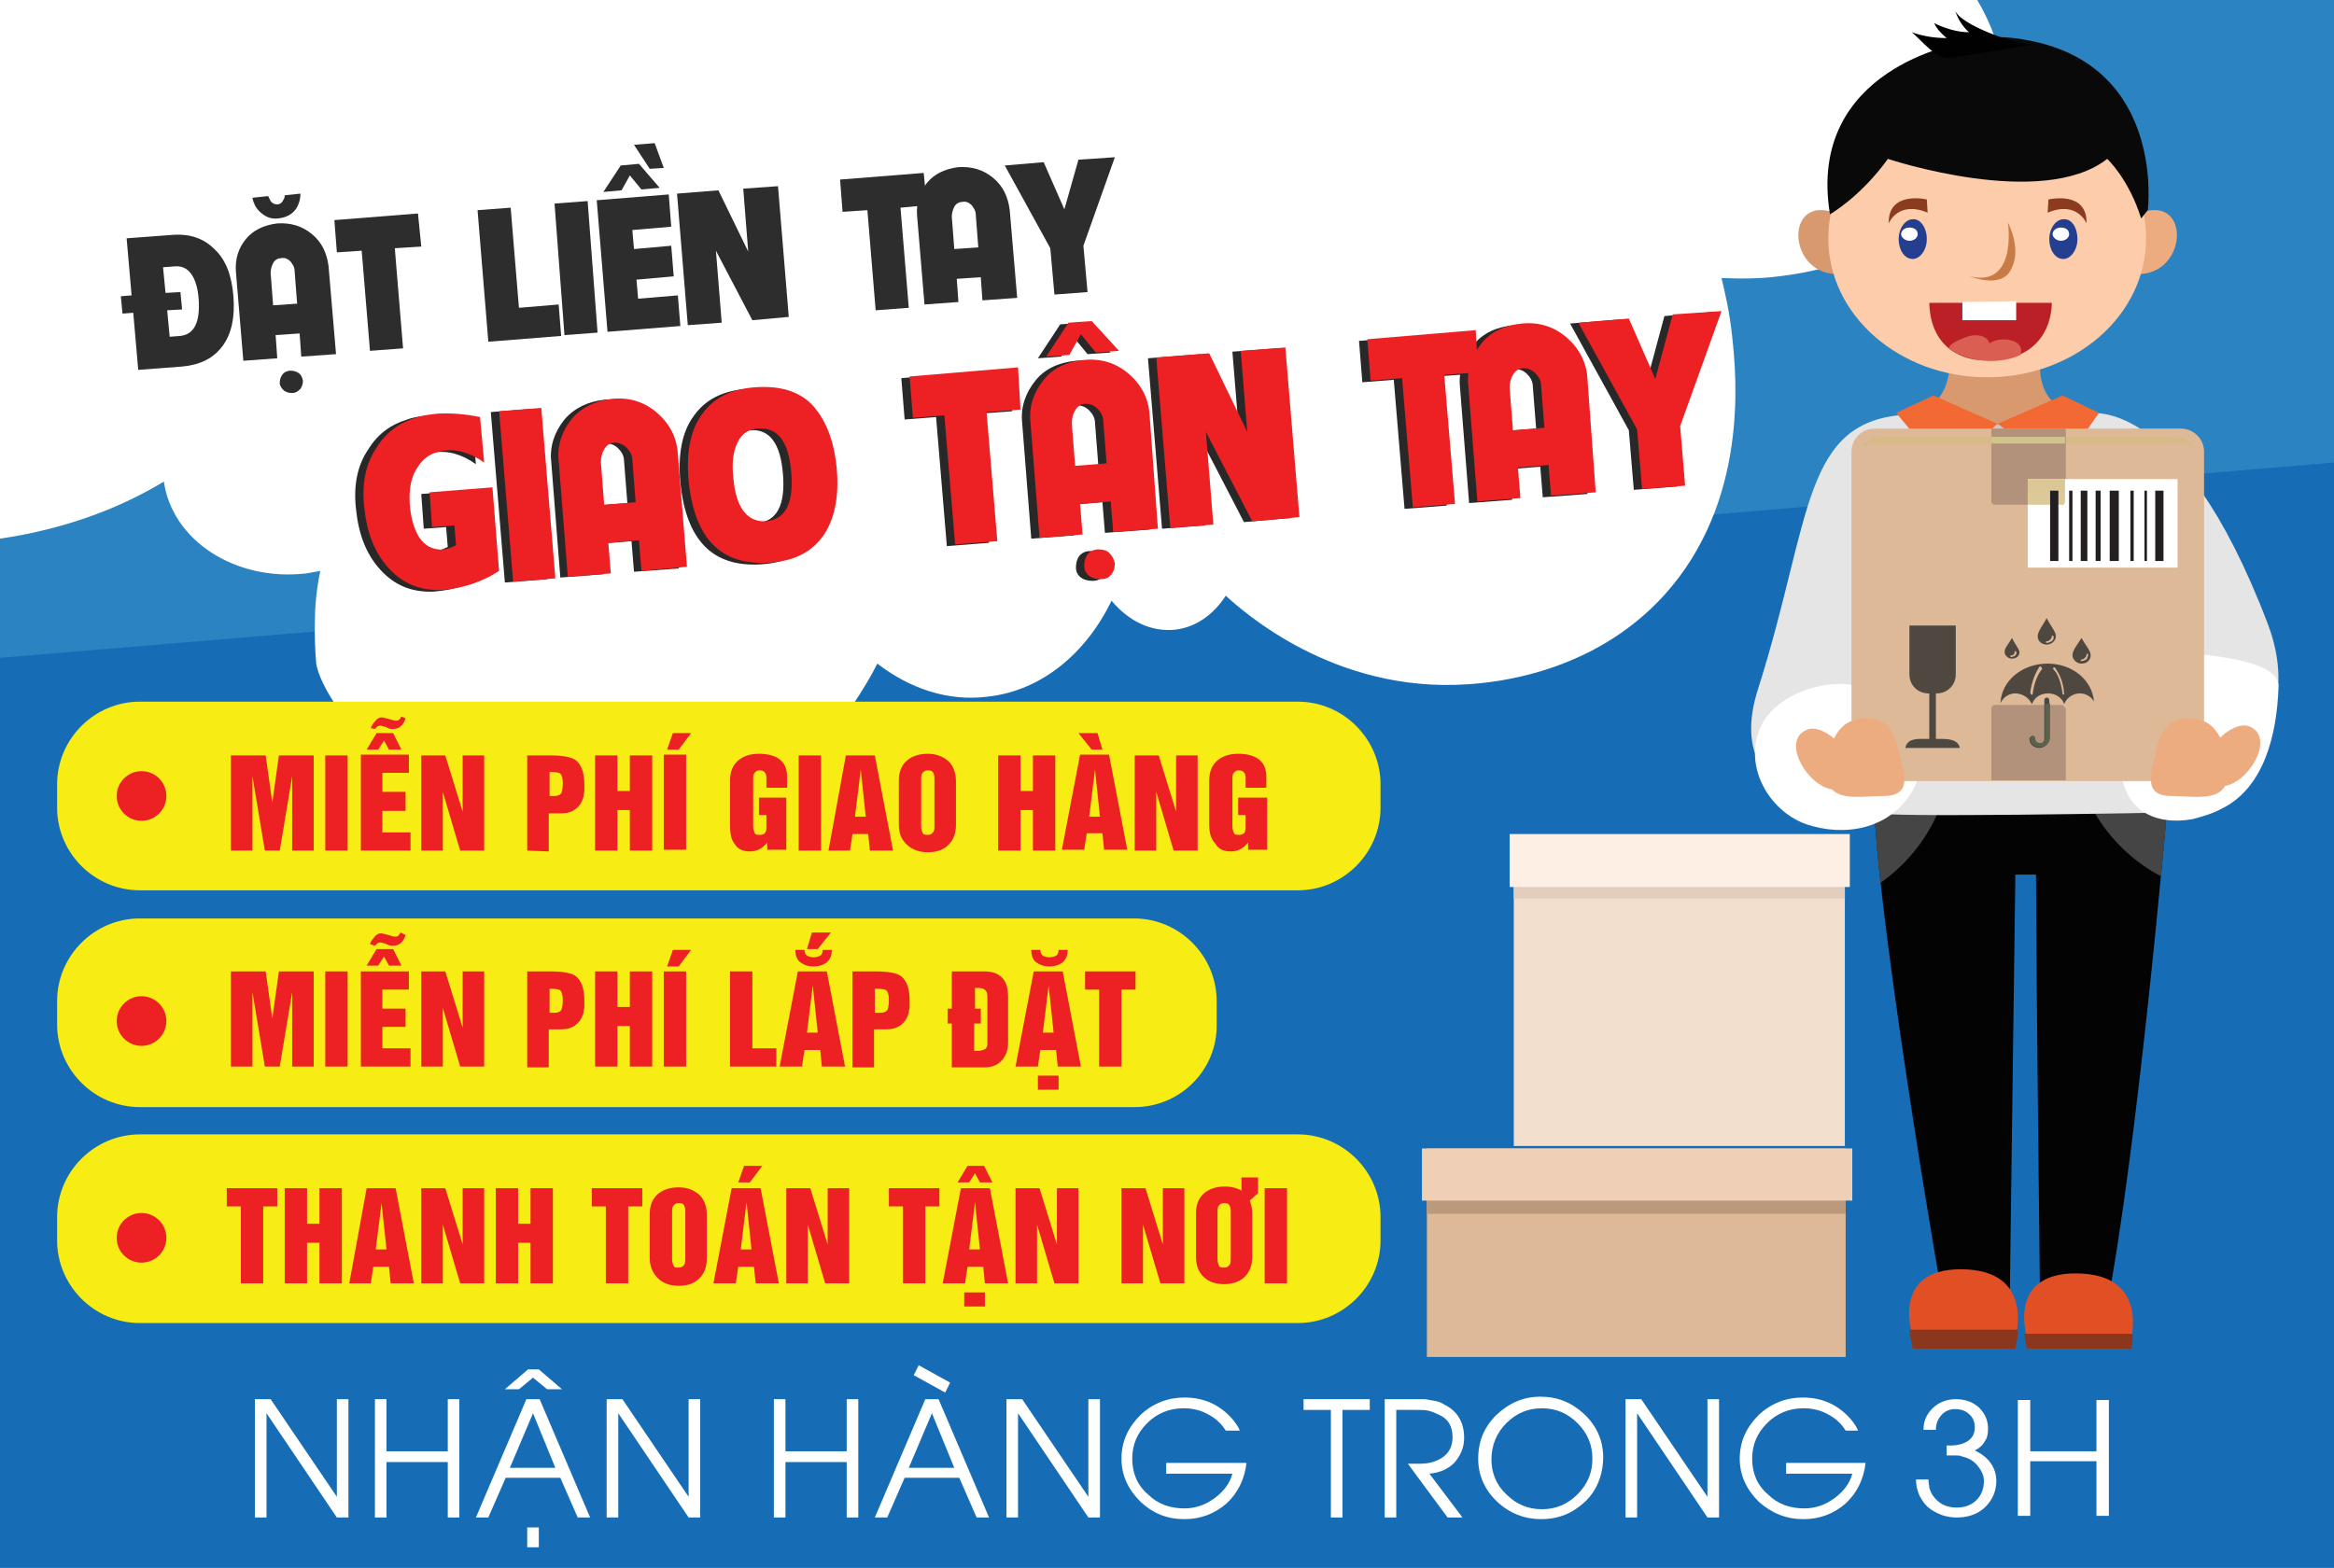 <?xml version="1.0" encoding="UTF-8" standalone="no"?>
<!-- Generator: Adobe Illustrator 23.0.0, SVG Export Plug-In . SVG Version: 6.00 Build 0)  -->
<svg id="Layer_1" style="enable-background:new 0 0 282 189.5" xmlns="http://www.w3.org/2000/svg" xml:space="preserve" viewBox="0 0 282 189.5" version="1.1" y="0px" x="0px" xmlns:xlink="http://www.w3.org/1999/xlink">
<style type="text/css">
	.st0{fill:#166DB6;}
	.st1{fill:#2B84C1;}
	.st2{fill:#FFFFFF;}
	.st3{fill:#F7EC13;}
	.st4{fill:#DDB997;}
	.st5{fill:#BB997D;}
	.st6{fill:#EFCFB5;}
	.st7{fill:#F3DFCE;}
	.st8{fill:#E3CDBC;}
	.st9{fill:#FDEFE4;}
	.st10{fill:#030303;}
	.st11{fill:#454545;}
	.st12{fill:#D8996F;}
	.st13{fill:#EDAC80;}
	.st14{fill:#FDCCAA;}
	.st15{fill:#090909;}
	.st16{fill:#243E90;}
	.st17{fill:#8C3C1E;}
	.st18{fill:#C97B45;}
	.st19{fill:#010101;}
	.st20{fill:#BA2025;}
	.st21{fill:#DB5E52;}
	.st22{fill:#CCC6C0;}
	.st23{fill:#E5E5E5;}
	.st24{fill:#E14F25;}
	.st25{fill:#8A371D;}
	.st26{fill:#F26933;}
	.st27{fill:url(#SVGID_1_);}
	.st28{fill:#B3927C;}
	.st29{fill:url(#SVGID_2_);}
	.st30{fill:url(#SVGID_3_);}
	.st31{fill:#231F20;}
	.st32{fill:#4E4841;}
	.st33{fill:#5A624D;}
	.st34{fill:#2D2D2D;}
	.st35{fill:#282828;}
	.st36{fill:#ED2024;}
	.st37{fill:#FFFDFD;}
</style>
<rect width="282" class="st0" height="189.5"/>
<polygon points="0 79.5 282 55.9 282 0 0 0" class="st1"/>
	<path class="st2" d="m238.9 0h-238.9v65.1c7.5-1.1 14.2-3.5 19.8-6.9 1 7.1 8.6 12.1 17.2 11.1 0.6-0.1 1.1-0.2 1.7-0.3-0.3 1.4-0.5 2.9-0.6 4.4 0 0-0.2 3.4 0.1 6.7 0.6 5.3 15.6 24.8 36.8 23 20.6-1.7 30.5-21.9 31-22.9 3.9 3 8.5 4.6 13.3 4 6.5-0.7 11.9-5.2 15-11.6 2.1 2.5 4.8 3.8 7.7 3.5 2.5-0.3 4.6-1.8 6.1-4.1 2 1.8 13 11.8 29.2 10.7 3.1-0.2 15.1-1.2 23.8-10.8 10.2-11.3 8.7-26.4 8.2-31.1-0.3-3-0.9-5.5-1.3-7.2 2.2 0.1 4.6 0.1 6.9-0.2 16.3-1.9 28.4-12.9 27-24.7-0.2-2.8-1.3-5.8-3-8.7z"/>
	<path class="st2" d="m-31.9 59.7c1.4 0.8 3 1.6 4.6 2.3l-4.6-2.3z"/>
<path class="st3" d="m156.8 107.6h-139.9c-5.5 0-10-4.5-10-10v-2.8c0-5.5 4.5-10 10-10h139.9c5.5 0 10 4.5 10 10v2.8c0 5.5-4.5 10-10 10z"/>
		<rect y="138.8" x="172.4" height="25.2" class="st4" width="50.6"/>
		<rect y="142.5" x="172.4" height="4.2" class="st5" width="50.6"/>
		<rect y="138.8" x="171.8" height="6.3" class="st6" width="52"/>
		<rect y="101.1" x="182.9" height="37.4" class="st7" width="40"/>
		<rect y="102.8" x="182.9" height="5.8" class="st8" width="40"/>
		<rect y="100.8" x="182.4" height="6.4" class="st9" width="41.1"/>
			<path class="st10" d="m226.5 98.3l35.3-0.2s-3.5 40.8-7.4 60.7h-7.9s-0.5-41.9-0.5-53.1h-2.5l-0.7 53.1h-7.7c-0.2 0.1-7.9-45.4-8.6-60.5z"/>
			<path class="st11" d="m234.1 98.3h-7.6c0.1 2.2 0.3 5.1 0.7 8.4 3-2.1 5.4-5 6.9-8.4z"/>
			<path class="st11" d="m261.1 105.9c0.5-4.8 0.7-7.8 0.7-7.8h-8.8c1.9 3.3 4.8 6.1 8.1 7.8z"/>
			<path class="st12" d="m246.5 43h-10.8c-0.2 5.5-2.5 6.8-6.6 7.4 0.9 4.9 7 5.3 11.7 5.1h0.3s0.2 0 0.3 0c4.7 0.2 10.8-0.2 11.7-5.1-4.1-0.6-7-1.7-6.6-7.4z"/>
					<path class="st12" d="m221.9 26.3v-0.5c-6.5-2.6-6 7.9 0.6 7.3l-0.6-6.8z"/>
					<path class="st13" d="m258.4 26.3v-0.5c6.5-2.6 6 7.9-0.6 7.3l0.6-6.8z"/>
				<path class="st14" d="m259.3 28.8c0 9.3-8.6 16.8-19.2 16.8s-19.2-7.5-19.2-16.8 8.6-16.8 19.2-16.8c10.7 0 19.2 7.5 19.2 16.8z"/>
				<path class="st15" d="m245.2 4.9c16.5 3.2 14.3 20.5 14.3 20.5l-0.8 1c-1.5-4.8-4.1-7.2-4.1-7.2-7.9 6.2-26.5 0-26.5 0-3.3 4.6-7 6.7-7 6.7-2.9-17.7 15.9-20.7 15.9-20.7s2.7-1.4 8.2-0.3z"/>
					<path class="st16" d="m232.8 28.9c0 1.3-0.8 2.4-1.7 2.4-1 0-1.7-1.1-1.7-2.4s0.8-2.4 1.7-2.4c0.9-0.1 1.7 1 1.7 2.4z"/>
					<path class="st2" d="m231.7 28.3c0 0.4-0.4 0.8-1 0.8-0.5 0-1-0.4-1-0.8s0.4-0.8 1-0.8 1 0.3 1 0.8z"/>
					<path class="st16" d="m251 28.9c0 1.3-0.8 2.4-1.7 2.4-1 0-1.7-1.1-1.7-2.4s0.8-2.4 1.7-2.4c1-0.1 1.7 1 1.7 2.4z"/>
					<path class="st2" d="m250 28.3c0 0.4-0.4 0.8-1 0.8-0.5 0-1-0.4-1-0.8s0.4-0.8 1-0.8 1 0.3 1 0.8z"/>
						<path class="st17" d="m228.2 27s1.1-2.8 4.7-1.3l-0.1-1.6s-4.7-1.1-4.6 2.9z"/>
						<path class="st17" d="m252.1 27s-1.1-2.8-4.7-1.3l0.1-1.6c0.1 0 4.7-1.1 4.6 2.9z"/>
				<path class="st18" d="m242.6 26.9s1.2 7.9-4.6 6.5c0 0 3.7 1.5 4.9-0.7 1.5-2.5-0.3-5.8-0.3-5.8z"/>
				<path class="st19" d="m245.6 5.4c-1.7 0.1-8.9-2.4-9.4-4.2 0.3 1 0.9 2 1.7 2.7-1.4 0-3-0.5-4.2-1.1 0.3 0.7 0.9 1.3 1.5 1.8-1.4 0-2.8-0.2-4.2-0.7 1.2 1 3 3.4 4.7 3.1"/>
				<path class="st20" d="m233.1 36.6h14.8s0.3 7.6-8.8 6.9c0 0-5.8-0.1-6-6.9z"/>
				<path class="st21" d="m235.7 42.3c-0.8-0.5 1.2-1.4 2.3-1.7 0.9-0.2 2-0.1 2.4 0.9 1.1-0.9 4.4-0.6 3.7 1.4 0.1 0-4 2-8.4-0.6z"/>
				<polygon points="237.1 36.5 237.1 38.7 243.6 38.7 243.6 36.4" class="st2"/>
		<path class="st22" d="m229.5 50.2s-4.6 10.7 12.1 10.7c16.6 0 11.7-10.6 11.7-10.6l-10.6 1.4-1.3-0.4-1.4 0.3-10.5-1.4z"/>
		<path class="st23" d="m274 75.4c-10.8-28.4-22-25.4-22-25.4s-3.5 8.1-10.3 8.2c-6.8 0.2-11-8.1-11-8.1-13.1 0.5-11.7 12.5-18.3 33.2-5 15.7 14.5 14.8 14.3 14.9-0.7 0.7 35.3 0 35.3 0s18.2-6.4 12-22.8z"/>
			<path class="st24" d="m245 162s-2.8-8.1 5.8-8.1c9.1 0 6.6 8.3 6.6 8.3l-12.4-0.2z"/>
			<path class="st25" d="m257.5 163c0.1-0.4 0.2-1 0.2-1.8h-13.1c0 0.7 0.2 1.4 0.3 1.8h12.6z"/>
			<path class="st24" d="m231.1 161.5s-2.8-8.1 5.8-8.1c9.1 0 6.6 8.3 6.6 8.3l-12.4-0.2z"/>
			<path class="st25" d="m243.5 163c0-0.1 0.3-1 0.3-2.3h-13.1c0.1 1.2 0.4 2.1 0.4 2.3h12.4z"/>
			<polygon points="233.6 47.8 229.1 49.9 235.3 57.4 241.3 51.2" class="st26"/>
			<polygon points="249.2 47.8 253.6 49.9 248.6 57.1 241.4 51.2" class="st26"/>
		<path class="st2" d="m225.3 83.2c-4-1.6-10.4 0.5-12.4 4.3-2.5 4.9 0.8 10.5 5.3 12.1 4.7 1.6 10.1 0.6 12.8-3.9 2.9-4.7-1.2-10.7-5.7-12.5z"/>
		<path class="st2" d="m264.9 99c-4.4 0.8-8.7-1-8.6-6.8 0.1-7.6-0.7-14.3 7.2-13.4 4 0.5 11.9 1 11.8 4.2-0.2 5.9-1.8 12.2-6.8 14.7-1.1 0.6-2.4 1-3.6 1.3z"/>
				<path class="st4" d="m266.3 91.6c0 1.5-1.2 2.8-2.8 2.8h-37c-1.5 0-2.8-1.2-2.8-2.8v-37c0-1.5 1.2-2.8 2.8-2.8h37c1.5 0 2.8 1.2 2.8 2.8v37z"/>
					<linearGradient id="SVGID_1_" y2="122.29" gradientUnits="userSpaceOnUse" x2="245" gradientTransform="matrix(1 0 0 -1 0 192)" y1="131.34" x1="245">
					<stop stop-color="#D7BA87" offset=".005"/>
					<stop stop-color="#DBB58A" offset="1"/>
				</linearGradient>
				<path class="st27" d="m226.6 53.6h36.9c0.6 0 1.2 0.2 1.7 0.6-0.5-0.8-1.3-1.4-2.4-1.4h-35.6c-1 0-1.9 0.6-2.4 1.4 0.5-0.4 1.1-0.6 1.8-0.6z"/>
				<path class="st28" d="m249.5 60.6c0 0.2-0.2 0.4-0.4 0.4h-8.1c-0.2 0-0.4-0.2-0.4-0.4v-8.8h9v8.8h-0.1z"/>
				<path class="st28" d="m249.5 85.6c0-0.2-0.2-0.4-0.4-0.4h-8.1c-0.2 0-0.4 0.2-0.4 0.4v8.7h9v-8.7h-0.1z"/>
						<linearGradient id="SVGID_2_" y2="128.98" gradientUnits="userSpaceOnUse" x2="245.05" gradientTransform="matrix(1 0 0 -1 0 192)" y1="126.82" x1="245.05">
						<stop stop-color="#CCBB76" offset=".005"/>
						<stop stop-color="#D1C38E" offset="1"/>
					</linearGradient>
					<rect y="52.8" x="240.6" height=".8" class="st29" width="8.9"/>
				<rect y="57.9" x="245" height="10.7" class="st2" width="18.1"/>
						<linearGradient id="SVGID_3_" y2="95.902" gradientUnits="userSpaceOnUse" x2="247.25" gradientTransform="matrix(1 0 0 -1 0 192)" y1="151.14" x1="247.25">
						<stop stop-color="#CAAD62" offset=".005"/>
						<stop stop-color="#fff" offset="1"/>
					</linearGradient>
					<path class="st30" d="m249.5 60.6v-2.7h-4.5v3.1h4.1c0.2 0.1 0.4-0.1 0.4-0.4z"/>
				<rect y="59.3" x="259.1" height="8.5" class="st31" width=".3"/>
				<rect y="59.3" x="257.4" height="8.5" class="st31" width=".4"/>
				<rect y="59.3" x="254.9" height="8.5" class="st31" width="1.1"/>
				<rect y="59.3" x="253.2" height="8.5" class="st31" width=".6"/>
				<rect y="59.3" x="251.4" height="8.5" class="st31" width=".8"/>
				<rect y="59.3" x="250" height="8.5" class="st31" width=".4"/>
				<rect y="59.3" x="247.7" height="8.5" class="st31" width="1"/>
				<rect y="59.3" x="260.4" height="8.5" class="st31" width="1"/>
				<path class="st32" d="m234.6 89.3h-0.7v-5.5h0.1c1.3 0 2.3-1 2.3-2.3v-5.9h-5.6v5.9c0 1.3 1 2.3 2.3 2.3h0.1v5.5h-1c-1 0-1.7 0.2-1.9 1.1h6.6c-0.2-0.9-1.1-1.1-2.2-1.1z"/>
						<path class="st32" d="m247.4 80.2c-3.1 0-5.6 2.1-5.7 4.8 0.3-0.7 1-1.2 1.8-1.2 0.9 0 1.7 0.6 2 1.3 0.3-0.8 1-1.3 2-1.3 0.9 0 1.7 0.6 1.9 1.3 0.3-0.8 1.1-1.3 1.9-1.3 0.7 0 1.4 0.4 1.7 1-0.2-2.6-2.6-4.6-5.6-4.6zm-0.7 0.7c-0.4 0.5-0.9 1.4-1.1 2.9v0.1c-0.1 0.1-0.1 0.1-0.2 0 0 0-0.1-0.1-0.1-0.2 0.2-1.5 0.7-2.5 1.1-3.1 0.1-0.1 0.2-0.1 0.2 0 0.1 0.1 0.2 0.2 0.1 0.3zm2.7 3c-0.1 0.1-0.2 0-0.2 0v-0.1c-0.2-1.5-0.6-2.4-1.1-2.9-0.1-0.1 0-0.2 0-0.2 0.1-0.1 0.2 0 0.2 0 0.4 0.6 1 1.5 1.1 3.2 0.1-0.1 0.1 0 0 0z"/>
						<path class="st32" d="m247.6 84.6c0-0.1-0.1-0.3-0.3-0.3-0.1 0-0.3 0.1-0.3 0.3v4.7c0 0.4-0.3 0.6-0.6 0.6-0.4 0-0.6-0.3-0.6-0.6 0-0.1-0.1-0.3-0.3-0.3-0.1 0-0.3 0.1-0.3 0.3 0 0.6 0.5 1.1 1.2 1.1 0.6 0 1.2-0.5 1.2-1.2v-4.6z"/>
						<path class="st33" d="m247.1 85.1v4.1c0 0.4-0.3 0.6-0.6 0.6-0.4 0-0.6-0.3-0.6-0.6 0-0.1-0.1-0.3-0.3-0.3-0.1 0-0.3 0.1-0.3 0.3 0 0.6 0.5 1.1 1.2 1.1 0.6 0 1.2-0.5 1.2-1.2v-4.1l-0.6 0.1z"/>
						<path class="st32" d="m247.3 74.7c-0.5 0.9-1.1 1.6-1.1 2.2s0.5 1 1.1 1 1.1-0.5 1.1-1c0-0.6-0.7-1.3-1.1-2.2zm0.6 2.8c-0.2 0.1-0.4 0.2-0.6 0.2-0.1 0-0.1-0.1-0.1-0.1 0-0.1 0.1-0.1 0.1-0.1 0.2 0 0.3-0.1 0.4-0.2s0.2-0.2 0.2-0.4c0-0.1 0.1-0.1 0.1-0.1l0.1 0.1c0.1 0.2 0 0.4-0.2 0.6z"/>
						<path class="st32" d="m251.5 77.1c-0.5 0.8-1.1 1.5-1.1 2.1 0 0.5 0.5 1 1.1 1s1.1-0.4 1.1-1-0.7-1.3-1.1-2.1zm0.6 2.6c-0.2 0.1-0.4 0.2-0.6 0.2-0.1 0-0.1-0.1-0.1-0.1 0-0.1 0.1-0.1 0.1-0.1 0.2 0 0.3-0.1 0.4-0.2s0.2-0.2 0.2-0.4c0-0.1 0.1-0.1 0.1-0.1 0.1 0 0.1 0.1 0.1 0.1 0 0.2-0.1 0.4-0.2 0.6z"/>
						<path class="st32" d="m243.1 77.1c-0.4 0.7-0.9 1.2-0.9 1.7 0 0.4 0.4 0.8 0.9 0.8s0.9-0.3 0.9-0.8c-0.1-0.5-0.6-1-0.9-1.7zm0.4 2.1c-0.1 0.1-0.3 0.2-0.5 0.2-0.1 0-0.1 0-0.1-0.1s0-0.1 0.1-0.1c0.1 0 0.2 0 0.3-0.1s0.1-0.2 0.1-0.3c0-0.1 0-0.1 0.1-0.1s0.1 0 0.1 0.1c0.1 0.1 0 0.3-0.1 0.4z"/>
		<path class="st13" d="m218.3 88.2c-3.4 1.4 0.6 7.7 3.8 7.2l1.1-0.8c2.4-1.7-2.3-7.5-4.9-6.4z"/>
		<path class="st13" d="m271.8 87.8c3.4 1.4-0.6 7.7-3.8 7.2l-1.1-0.8c-2.4-1.7 2.3-7.4 4.9-6.4z"/>
		<path class="st13" d="m229.3 90.4c-0.6-2.9-2.4-4.2-5.5-3.3-2.2 0.7-3.1 4-3.1 6-0.1 4.1 3.7 3.1 6.9 3.1 3.9 0 2.2-3.5 1.7-5.8z"/>
		<path class="st13" d="m260.6 90.4c0.6-2.9 2.4-4.2 5.5-3.3 2.2 0.7 3.1 4 3.1 6 0.1 4.1-3.7 3.1-6.9 3.1-3.8 0-2.1-3.5-1.7-5.8z"/>
	<path class="st34" d="m28.2 35.8c0.2 2.5-0.2 4.5-1.3 6s-2.7 2.3-4.9 2.5l-5.3 0.4-0.6-6.9-1.3 0.1-0.2-2.1 1.3-0.1-0.6-6.9 5.4-0.4c2.2-0.2 3.9 0.4 5.2 1.7 1.4 1.3 2.1 3.2 2.3 5.7zm-4.2 0.3c-0.1-1.3-0.4-2.3-0.9-3s-1.2-1-2.1-0.9l-1.3 0.1 0.3 3.1 1.8-0.1 0.2 2.1-1.8 0.1 0.3 3.2 1.3-0.1c1.7-0.2 2.4-1.7 2.2-4.5z"/>
	<path class="st34" d="m40.6 42.8l-4.2 0.3-0.2-2.8-2.9 0.2 0.2 2.8-4.1 0.3-0.9-10.8c-0.1-1.5 0.3-2.8 1.2-3.9s2.2-1.7 3.8-1.9c1.6-0.1 3 0.3 4.2 1.3s1.8 2.3 2 3.9l0.9 10.6zm-6.2-19.2l1.9-0.2c0 0.7-0.2 1.3-0.5 1.8-0.5 0.7-1.2 1.1-2.2 1.2-0.9 0.1-1.6-0.2-2.3-0.9-0.4-0.4-0.7-1-0.8-1.6l1.9-0.2 0.3 0.6c0.2 0.3 0.5 0.4 0.8 0.4s0.6-0.2 0.7-0.5c0.1-0.1 0.2-0.3 0.2-0.6zm1.5 13.1l-0.3-3.9c0-0.5-0.2-0.8-0.5-1.2-0.3-0.3-0.7-0.5-1.1-0.4-0.4 0-0.8 0.2-1 0.6s-0.3 0.8-0.3 1.2l0.3 3.9 2.9-0.2zm0.7 9.3c0 0.4-0.1 0.7-0.3 1-0.3 0.3-0.6 0.5-1 0.5s-0.7-0.1-1-0.3c-0.3-0.3-0.5-0.6-0.5-0.9 0-0.4 0.1-0.7 0.3-1s0.6-0.5 1-0.5 0.7 0.1 1 0.3c0.3 0.2 0.4 0.5 0.5 0.9z"/>
	<path class="st34" d="m50.9 29.8l-3.2 0.2 1 12.1-4 0.3-1-12.1-3 0.2-0.3-3.9 10.1-0.8 0.4 4z"/>
	<path class="st34" d="m67.8 40.6l-8.8 0.7-1.3-15.9 4-0.3 1 12.1 4.8-0.4 0.3 3.8z"/>
	<path class="st34" d="m72.2 40.2l-4 0.3-1.2-15.9 4-0.3 1.2 15.9z"/>
	<path class="st34" d="m82.2 39.4l-8.8 0.7-1.3-15.9 8.7-0.7 0.3 3.9-4.7 0.4 0.2 2.3 4.5-0.4 0.3 3.7-4.5 0.4 0.2 2.3 4.8-0.4 0.3 3.7zm-2.5-16.7l-2.2 0.2-1.4-1.7-1 1.8-2.2 0.2 2.1-3.2 2.2-0.2 2.5 2.9zm0.5-2.4l-1.7 0.1-1.9-2.9 2.5-0.2 1.1 3z"/>
	<path class="st34" d="m95.3 38.3l-4.4 0.4-4.4-8.4 0.7 8.7-4.1 0.3-1.3-15.9 5-0.4 3.6 7.4-0.6-7.6 4.2-0.3 1.3 15.8z"/>
	<path class="st34" d="m112 24.8l-3.2 0.3 1 12.1-4 0.3-1-12.1-3 0.2-0.3-3.9 10.1-0.8 0.4 3.9z"/>
	<path class="st34" d="m122.9 36l-4.2 0.3-0.2-2.8-2.9 0.2 0.2 2.8-4.1 0.3-0.9-10.8c-0.1-1.5 0.3-2.8 1.2-3.9s2.2-1.7 3.8-1.9c1.6-0.1 3 0.3 4.2 1.3s1.8 2.3 2 3.9l0.9 10.6zm-4.7-6.1l-0.3-3.9c0-0.5-0.2-0.8-0.5-1.2-0.3-0.3-0.7-0.5-1.1-0.4-0.4 0-0.8 0.2-1 0.6s-0.3 0.8-0.3 1.2l0.3 3.9 2.9-0.2z"/>
	<path class="st34" d="m134.7 19l-3.8 10.7 0.5 5.6-4 0.3-0.5-5.6-5.5-10 4.7-0.4 2.5 5.7 1.7-6 4.4-0.3z"/>
	<path class="st35" d="m59.3 69.2c-2 1.3-4.3 2.1-6.9 2.3-2.6 0.1-4.7-0.7-6.5-2.7-1.7-1.9-2.6-4.3-2.9-7.4-0.3-2.8 0.2-5.2 1.5-7.1 1.1-1.8 2.7-3 4.7-3.6 0.8-0.3 1.7-0.4 2.6-0.5 1.5-0.1 3.2 0 5.2 0.4l0.5 5.5c-1.7-1.2-3.4-1.7-5.1-1.4-1.2 0.2-2.2 0.8-2.9 1.9-0.8 1.1-1.1 2.6-1 4.4 0.1 1.5 0.4 2.7 0.9 3.7 0.6 1.2 1.5 1.8 2.6 1.9 0.6 0.1 1.3-0.1 2.1-0.5l-0.2-2.4-2.7 0.2-0.3-4.2 7.6-0.6 0.8 10.1z"/>
	<path class="st35" d="m66.1 70l-5.1 0.4-1.7-20.6 5.1-0.4 1.7 20.6z"/>
	<path class="st35" d="m82 68.7l-5.4 0.4-0.3-3.7-3.7 0.3 0.3 3.7-5.2 0.4-1.1-14c-0.2-1.9 0.4-3.6 1.6-5.1 1.2-1.4 2.9-2.2 4.9-2.4 2.1-0.2 3.9 0.4 5.4 1.7s2.4 3 2.5 5l1 13.7zm-6.2-7.9l-0.4-5.1c0-0.6-0.3-1.1-0.7-1.5s-0.9-0.6-1.4-0.6c-0.6 0-1 0.3-1.3 0.8s-0.4 1-0.4 1.6l0.4 5.1 3.8-0.3z"/>
	<path class="st35" d="m100.1 56.9c0.3 3.4-0.3 6.1-1.6 8-1.4 2-3.5 3.1-6.5 3.3-5.9 0.4-9.1-2.9-9.8-9.9-0.3-3.4 0.2-6.1 1.6-8 1.4-2 3.5-3.1 6.5-3.3s5.3 0.5 6.9 2.2c1.6 1.7 2.6 4.3 2.9 7.7zm-5.5 0.4c-0.3-3.7-1.6-5.5-4-5.3-1.2 0.1-2 0.6-2.5 1.7-0.5 1-0.7 2.4-0.5 4.2 0.3 3.7 1.7 5.4 3.9 5.3 2.4-0.2 3.4-2.2 3.1-5.9z"/>
	<path class="st35" d="m122.3 49.7l-4.1 0.3 1.3 15.6-5.1 0.4-1.3-15.6-3.8 0.3-0.4-5 13.1-1.1 0.3 5.1z"/>
	<path class="st35" d="m138.9 64l-5.4 0.4-0.3-3.7-3.7 0.3 0.3 3.7-5.2 0.4-1.1-14c-0.2-1.9 0.4-3.6 1.6-5.1s2.9-2.2 4.9-2.4c2.1-0.2 3.9 0.4 5.4 1.7s2.4 3 2.5 5l1 13.7zm-4.7-21.4l-2.8 0.2-1.8-2.2-1.4 2.5-2.8 0.2 2.7-4.1 2.8-0.2 3.3 3.6zm-1.5 13.6l-0.4-5.1c0-0.6-0.3-1.1-0.7-1.5s-0.9-0.6-1.4-0.6c-0.6 0-1 0.3-1.3 0.8s-0.4 1-0.4 1.6l0.4 5.1 3.8-0.3zm1 12.1c0 0.5-0.1 0.9-0.4 1.3s-0.7 0.6-1.3 0.6c-0.5 0-1-0.1-1.4-0.4s-0.6-0.7-0.6-1.2 0.1-1 0.4-1.4c0.3-0.4 0.8-0.6 1.3-0.6s1 0.1 1.3 0.4c0.4 0.3 0.6 0.7 0.7 1.3z"/>
	<path class="st35" d="m156 62.6l-5.7 0.5-5.6-10.8 0.9 11.2-5.2 0.4-1.7-20.6 6.4-0.5 4.6 9.5-0.8-9.8 5.4-0.4 1.7 20.5z"/>
	<path class="st35" d="m177.6 45.2l-4.1 0.3 1.3 15.6-5.1 0.4-1.3-15.6-3.8 0.3-0.4-5 13.1-1.1 0.3 5.1z"/>
	<path class="st35" d="m191.8 59.7l-5.4 0.4-0.3-3.7-3.7 0.3 0.3 3.7-5.2 0.4-1.1-14c-0.2-1.9 0.4-3.6 1.6-5.1s2.9-2.2 4.9-2.4c2.1-0.2 3.9 0.4 5.4 1.7s2.4 3 2.5 5l1 13.7zm-6.2-7.9l-0.4-5.1c0-0.6-0.3-1.1-0.7-1.5s-0.9-0.6-1.4-0.6c-0.6 0-1 0.3-1.3 0.8s-0.4 1-0.4 1.6l0.4 5.1 3.8-0.3z"/>
	<path class="st35" d="m207 37.7l-5 13.9 0.6 7.2-5.2 0.4-0.6-7.2-7.1-12.9 6.1-0.5 3.2 7.4 2.1-7.8 5.9-0.5z"/>
<circle cy="96.2" cx="17.1" r="3" class="st36"/>
	<path class="st36" d="m27.9 102.8v-11.5h4.2l0.8 5.7 0.8-5.7h4.2v11.5h-2.6v-9l-1.5 9h-1.8l-1.5-9v9h-2.6z"/>
	<path class="st36" d="m39.3 102.8v-11.5h2.7v11.5h-2.7z"/>
	<path class="st36" d="m43.5 91.2h5.9v2.2h-3.2v2.3h2.8v2.3h-2.8v2.6h3.4v2.2h-6v-11.6h-0.1zm0.8-0.6l1.2-2h2l1 2h-1.5l-0.6-1.1-0.7 1.1h-1.4zm4.7-3.8c-0.1 0.4-0.3 0.7-0.5 0.9-0.3 0.3-0.6 0.4-1 0.4-0.2 0-0.4 0-0.6-0.1s-0.4-0.2-0.5-0.2-0.3-0.1-0.4-0.1c-0.1 0-0.2 0-0.4 0.1l-0.3 0.3-0.5-0.1c0.1-0.3 0.3-0.6 0.5-0.8 0.2-0.3 0.5-0.5 0.8-0.5 0.2 0 0.5 0.1 0.9 0.2s0.6 0.2 0.8 0.2 0.3 0 0.4-0.1c0.1-0.1 0.2-0.2 0.3-0.4l0.5 0.2z"/>
	<path class="st36" d="m50.9 102.8v-11.5h2.9l2.1 6.8v-6.8h2.6v11.5h-2.9l-2.1-7.1v7.1h-2.6z"/>
	<path class="st36" d="m63.7 102.8v-11.5h2.8c1.5 0 2.6 0.2 3.1 0.6 0.6 0.5 1 1.4 1 2.9v0.8c0 0.2-0.1 0.4-0.1 0.7-0.1 0.3-0.2 0.6-0.4 0.9-0.5 0.7-1.2 1.1-2.3 1.1h-1.5v4.6l-2.6-0.1zm2.7-9.5v2.9h0.6c0.4 0 0.6-0.1 0.8-0.3 0.1-0.2 0.2-0.6 0.2-1.2s-0.1-1-0.3-1.2c-0.1-0.1-0.5-0.2-1-0.2h-0.3z"/>
	<path class="st36" d="m71.9 102.8v-11.5h2.7v4.3h1.5v-4.3h2.7v11.5h-2.7v-4.9h-1.5v4.9h-2.7z"/>
	<path class="st36" d="m80.2 91.2h2.7v11.5h-2.7v-11.5zm1.1-2.6h2.2l-1.5 2h-1.4l0.7-2z"/>
	<path class="st36" d="m88.2 99.6v-5.2c0-1.1 0.3-1.9 1-2.5 0.6-0.5 1.4-0.8 2.5-0.8 1 0 1.8 0.2 2.4 0.6 0.7 0.5 1 1.2 1 2.2v1.3h-2.5v-1.2c0-0.6-0.3-0.9-0.8-0.9-0.3 0-0.5 0.1-0.7 0.4-0.1 0.2-0.1 0.4-0.1 0.7v5.7c0 0.3 0.1 0.6 0.2 0.8s0.3 0.2 0.6 0.2c0.6 0 0.8-0.3 0.8-0.9v-1.5h-0.9v-2.1h3.3v6.3h-2.3v-0.9c-0.5 0.7-1.2 1.1-2.1 1.1s-1.5-0.3-1.9-1c-0.4-0.5-0.5-1.3-0.5-2.3z"/>
	<path class="st36" d="m96.5 102.8v-11.5h2.7v11.5h-2.7z"/>
	<path class="st36" d="m100.1 102.8l2.1-11.5h3.5l2.2 11.5h-2.8l-0.2-2h-1.9l-0.3 2h-2.6zm3.2-4.1h1.3l-0.6-5.7-0.7 5.7z"/>
	<path class="st36" d="m108.6 99.6v-5.2c0-1.1 0.3-1.9 1-2.5 0.6-0.5 1.4-0.8 2.5-0.8 1 0 1.8 0.3 2.5 0.9 0.6 0.6 0.9 1.4 0.9 2.5v5.2c0 1-0.3 1.8-0.9 2.4s-1.4 0.9-2.5 0.9c-1 0-1.9-0.3-2.5-0.9-0.7-0.6-1-1.4-1-2.5zm2.7-5.4v5.7c0 0.3 0.1 0.6 0.2 0.8s0.3 0.2 0.6 0.2 0.5-0.1 0.7-0.4c0.1-0.2 0.1-0.4 0.1-0.6v-5.7c0-0.3 0-0.5-0.1-0.7-0.1-0.3-0.3-0.4-0.7-0.4-0.3 0-0.5 0.1-0.7 0.4-0.1 0.2-0.1 0.4-0.1 0.7z"/>
	<path class="st36" d="m120.6 102.8v-11.5h2.7v4.3h1.5v-4.3h2.7v11.5h-2.7v-4.9h-1.5v4.9h-2.7z"/>
	<path class="st36" d="m130.5 91.2h3.5l2.2 11.5h-2.8l-0.2-2h-1.9l-0.3 2h-2.7l2.2-11.5zm2.1-2.6l0.6 2h-1.3l-1.6-2h2.3zm-1 10.1h1.3l-0.6-5.7-0.7 5.7z"/>
	<path class="st36" d="m137.1 102.8v-11.5h2.9l2.1 6.8v-6.8h2.6v11.5h-2.9l-2.1-7.1v7.1h-2.6z"/>
	<path class="st36" d="m146.1 99.6v-5.2c0-1.1 0.3-1.9 1-2.5 0.6-0.5 1.4-0.8 2.5-0.8 1 0 1.8 0.2 2.4 0.6 0.7 0.5 1 1.2 1 2.2v1.3h-2.5v-1.2c0-0.6-0.3-0.9-0.8-0.9-0.3 0-0.5 0.1-0.7 0.4-0.1 0.2-0.1 0.4-0.1 0.7v5.7c0 0.3 0.1 0.6 0.2 0.8s0.3 0.2 0.6 0.2c0.6 0 0.8-0.3 0.8-0.9v-1.5h-0.9v-2.1h3.5v6.3h-2.3v-0.9c-0.5 0.7-1.2 1.1-2.1 1.1s-1.5-0.3-1.9-1c-0.5-0.5-0.7-1.3-0.7-2.3z"/>
<path class="st3" d="m0 92.8"/>
<path class="st3" d="m137.1 133.8h-120.2c-5.5 0-10-4.5-10-10v-2.8c0-5.5 4.5-10 10-10h120.1c5.5 0 10 4.5 10 10v2.8c0.1 5.5-4.4 10-9.9 10z"/>
<circle cy="123.4" cx="17.1" r="3" class="st36"/>
	<path class="st36" d="m27.9 128.9v-11.5h4.2l0.8 5.7 0.8-5.7h4.2v11.5h-2.6v-9l-1.5 9h-1.8l-1.5-9v9h-2.6z"/>
	<path class="st36" d="m39.3 128.9v-11.5h2.7v11.5h-2.7z"/>
	<path class="st36" d="m43.5 117.4h5.9v2.2h-3.2v2.3h2.8v2.2h-2.8v2.6h3.4v2.2h-6v-11.5h-0.1zm0.8-0.7l1.2-2h2l1 2h-1.5l-0.6-1.1-0.7 1.1h-1.4zm4.7-3.7c-0.1 0.4-0.3 0.7-0.5 0.9-0.3 0.3-0.6 0.4-1 0.4-0.2 0-0.4 0-0.6-0.1s-0.4-0.2-0.5-0.2-0.3-0.1-0.4-0.1c-0.1 0-0.2 0-0.4 0.1l-0.3 0.3-0.6-0.2c0.1-0.3 0.3-0.6 0.5-0.8 0.2-0.3 0.5-0.5 0.8-0.5 0.2 0 0.5 0.1 0.9 0.2s0.6 0.2 0.8 0.2 0.3 0 0.4-0.1c0.1-0.1 0.2-0.2 0.3-0.4l0.6 0.3z"/>
	<path class="st36" d="m50.9 128.9v-11.5h2.9l2.1 6.8v-6.8h2.6v11.5h-2.9l-2.1-7.1v7.1h-2.6z"/>
	<path class="st36" d="m63.7 128.9v-11.5h2.8c1.5 0 2.6 0.2 3.1 0.6 0.6 0.5 1 1.4 1 2.9v0.8c0 0.2-0.1 0.4-0.1 0.7-0.1 0.3-0.2 0.6-0.4 0.9-0.5 0.7-1.2 1.1-2.3 1.1h-1.5v4.6h-2.6v-0.1zm2.7-9.4v2.9h0.6c0.4 0 0.6-0.1 0.8-0.3 0.1-0.2 0.2-0.6 0.2-1.2s-0.1-1-0.3-1.2c-0.1-0.1-0.5-0.2-1-0.2h-0.3z"/>
	<path class="st36" d="m71.9 128.9v-11.5h2.7v4.3h1.5v-4.3h2.7v11.5h-2.7v-4.9h-1.5v4.9h-2.7z"/>
	<path class="st36" d="m80.2 117.4h2.7v11.5h-2.7v-11.5zm1.1-2.6h2.2l-1.5 2h-1.4l0.7-2z"/>
	<path class="st36" d="m88.2 128.9v-11.5h2.7v9.3h2.9v2.2h-5.6z"/>
	<path class="st36" d="m96.4 117.4h3.5l2.2 11.5h-2.8l-0.2-2h-1.9l-0.3 2h-2.7l2.2-11.5zm0.8-2.6c0 0.3 0.1 0.5 0.3 0.7 0.2 0.1 0.5 0.2 0.8 0.2s0.6-0.1 0.8-0.2c0.2-0.1 0.3-0.4 0.3-0.7h1.1c0 0.7-0.2 1.1-0.6 1.5-0.4 0.3-0.9 0.5-1.6 0.5s-1.2-0.2-1.6-0.5-0.6-0.8-0.6-1.5h1.1zm0.3 10h1.3l-0.6-5.7-0.7 5.7zm2.9-12.1l-1.6 2h-1.3l0.6-2h2.3z"/>
	<path class="st36" d="m103 128.9v-11.5h2.8c1.5 0 2.6 0.2 3.1 0.6 0.6 0.5 1 1.4 1 2.9v0.8c0 0.2-0.1 0.4-0.1 0.7-0.1 0.3-0.2 0.6-0.4 0.9-0.5 0.7-1.2 1.1-2.3 1.1h-1.5v4.6h-2.6v-0.1zm2.7-9.4v2.9h0.7c0.4 0 0.6-0.1 0.8-0.3 0.1-0.2 0.2-0.6 0.2-1.2s-0.1-1-0.3-1.2c-0.1-0.1-0.5-0.2-1-0.2h-0.4z"/>
	<path class="st36" d="m115 123.7h-0.5v-1.8h0.5v-4.5h3.9c1.1 0 1.8 0.3 2.3 0.9 0.4 0.5 0.6 1.2 0.6 2.2v5.5c0 1-0.3 1.7-0.9 2.3-0.5 0.5-1.2 0.7-2 0.7h-3.9v-5.3zm2.7-1.8h0.8v1.8h-0.8v3.3h0.5c0.3 0 0.6-0.1 0.8-0.2s0.3-0.4 0.3-0.6v-5.8c0-0.7-0.4-1-1.1-1h-0.4v2.5h-0.1z"/>
	<path class="st36" d="m124.9 117.4h3.5l2.2 11.5h-2.8l-0.2-2h-1.9l-0.3 2h-2.7l2.2-11.5zm0.8-2.6c0 0.3 0.1 0.5 0.3 0.7 0.2 0.1 0.5 0.2 0.8 0.2s0.6-0.1 0.8-0.2c0.2-0.1 0.3-0.4 0.3-0.7h1.1c0 0.7-0.2 1.1-0.6 1.5-0.4 0.3-0.9 0.5-1.6 0.5s-1.2-0.2-1.6-0.5-0.6-0.8-0.6-1.5h1.1zm-0.3 15.2h2.5v1.7h-2.5v-1.7zm0.6-5.2h1.3l-0.6-5.7-0.7 5.7z"/>
	<path class="st36" d="m131.1 119.6v-2.2h6.1v2.2h-1.7v9.3h-2.7v-9.3h-1.7z"/>
<path class="st3" d="m156.8 159.9h-139.9c-5.5 0-10-4.5-10-10v-2.8c0-5.5 4.5-10 10-10h139.9c5.5 0 10 4.5 10 10v2.8c0 5.5-4.5 10-10 10z"/>
<circle cy="149.6" cx="17.1" r="3" class="st36"/>
	<path class="st36" d="m27.4 145.8v-2.2h6.1v2.2h-1.7v9.3h-2.7v-9.3h-1.7z"/>
	<path class="st36" d="m34.4 155.1v-11.5h2.7v4.3h1.5v-4.3h2.7v11.5h-2.7v-4.9h-1.5v4.9h-2.7z"/>
	<path class="st36" d="m42.2 155.1l2.1-11.5h3.5l2.2 11.5h-2.8l-0.2-2h-1.9l-0.3 2h-2.6zm3.2-4.1h1.3l-0.6-5.6-0.7 5.6z"/>
	<path class="st36" d="m50.9 155.1v-11.5h2.9l2.1 6.8v-6.8h2.6v11.5h-2.9l-2.1-7.1v7.1h-2.6z"/>
	<path class="st36" d="m59.9 155.1v-11.5h2.7v4.3h1.5v-4.3h2.7v11.5h-2.7v-4.9h-1.5v4.9h-2.7z"/>
	<path class="st36" d="m71.5 145.8v-2.2h6.1v2.2h-1.7v9.3h-2.7v-9.3h-1.7z"/>
	<path class="st36" d="m78.5 152v-5.2c0-1.1 0.3-1.9 1-2.5 0.6-0.5 1.4-0.8 2.5-0.8 1 0 1.8 0.3 2.5 0.9 0.6 0.6 0.9 1.4 0.9 2.5v5.2c0 1-0.3 1.8-0.9 2.4s-1.4 0.9-2.5 0.9c-1 0-1.9-0.3-2.5-0.9-0.7-0.7-1-1.5-1-2.5zm2.7-5.5v5.7c0 0.3 0.1 0.6 0.2 0.8s0.3 0.2 0.6 0.2c0.3 0 0.5-0.1 0.7-0.4 0.1-0.2 0.1-0.4 0.1-0.6v-5.7c0-0.3 0-0.5-0.1-0.7-0.1-0.3-0.3-0.4-0.7-0.4-0.3 0-0.5 0.1-0.7 0.4-0.1 0.2-0.1 0.4-0.1 0.7z"/>
	<path class="st36" d="m88.4 143.6h3.5l2.2 11.5h-2.8l-0.2-2h-1.9l-0.3 2h-2.7l2.2-11.5zm1.5-2.7h2.2l-1.5 2h-1.4l0.7-2zm-0.4 10.1h1.3l-0.6-5.7-0.7 5.7z"/>
	<path class="st36" d="m95 155.1v-11.5h2.9l2.1 6.8v-6.8h2.6v11.5h-2.9l-2.1-7.1v7.1h-2.6z"/>
	<path class="st36" d="m107.4 145.8v-2.2h6.1v2.2h-1.7v9.3h-2.7v-9.3h-1.7z"/>
	<path class="st36" d="m116.1 143.6h3.5l2.2 11.5h-2.8l-0.2-2h-1.9l-0.3 2h-2.7l2.2-11.5zm-0.4-0.7l1.2-2h2l1 2h-1.5l-0.6-1.1-0.7 1.1h-1.4zm0.8 13.3h2.5v1.7h-2.5v-1.7zm0.6-5.2h1.3l-0.6-5.7-0.7 5.7z"/>
	<path class="st36" d="m122.7 155.1v-11.5h2.9l2.1 6.8v-6.8h2.6v11.5h-2.9l-2.1-7.1v7.1h-2.6z"/>
	<path class="st36" d="m135.5 155.1v-11.5h2.9l2.1 6.8v-6.8h2.6v11.5h-2.9l-2.1-7.1v7.1h-2.6z"/>
	<path class="st36" d="m151 145.1c0.2 0.5 0.3 1 0.3 1.6v5.2c0 1-0.3 1.8-0.9 2.4s-1.5 0.9-2.5 0.9-1.9-0.3-2.5-0.9c-0.6-0.6-0.9-1.4-0.9-2.4v-5.2c0-1.1 0.3-1.9 1-2.5 0.6-0.5 1.4-0.8 2.5-0.8 0.8 0 1.5 0.2 2 0.5v-1.6h2v1.9l-1 0.9zm-3.9 7.1c0 0.3 0.1 0.6 0.2 0.8s0.3 0.2 0.6 0.2 0.5-0.1 0.7-0.4c0.1-0.2 0.1-0.4 0.1-0.6v-5.7c0-0.3 0-0.5-0.1-0.7-0.1-0.3-0.3-0.4-0.7-0.4-0.3 0-0.5 0.1-0.7 0.4-0.1 0.2-0.1 0.4-0.1 0.7v5.7z"/>
	<path class="st36" d="m152.8 155.1v-11.5h2.7v11.5h-2.7z"/>
	<path class="st36" d="m60.3 69c-2 1.3-4.3 2.1-6.9 2.3-2.6 0.1-4.7-0.7-6.5-2.7-1.7-1.9-2.6-4.3-2.9-7.4-0.3-2.8 0.2-5.2 1.5-7.1 1.1-1.8 2.7-3 4.7-3.6 0.8-0.3 1.7-0.4 2.6-0.5 1.5-0.1 3.2 0 5.2 0.4l0.5 5.5c-1.7-1.2-3.4-1.7-5.1-1.4-1.2 0.2-2.2 0.8-2.9 1.9-0.8 1.1-1.1 2.6-1 4.4 0.1 1.5 0.4 2.7 0.9 3.7 0.6 1.2 1.5 1.8 2.6 1.9 0.6 0.1 1.3-0.1 2.1-0.5l-0.2-2.4-2.7 0.2-0.3-4.2 7.6-0.6 0.8 10.1z"/>
	<path class="st36" d="m67.1 69.9l-5.1 0.4-1.7-20.6 5.1-0.4 1.7 20.6z"/>
	<path class="st36" d="m83 68.5l-5.5 0.5-0.3-3.7-3.7 0.3 0.3 3.7-5.2 0.4-1.1-14c-0.2-1.9 0.4-3.6 1.6-5.1 1.2-1.4 2.9-2.2 4.9-2.4 2.1-0.2 3.9 0.4 5.4 1.7s2.4 3 2.5 5l1.1 13.6zm-6.2-7.8l-0.4-5.1c0-0.6-0.3-1.1-0.7-1.5s-0.9-0.6-1.4-0.6c-0.6 0-1 0.3-1.3 0.8s-0.4 1-0.4 1.6l0.4 5.1 3.8-0.3z"/>
	<path class="st36" d="m101.1 56.7c0.3 3.4-0.3 6.1-1.6 8-1.4 2-3.5 3.1-6.5 3.3-5.9 0.4-9.1-2.9-9.8-9.9-0.3-3.4 0.2-6.1 1.6-8 1.4-2 3.5-3.1 6.5-3.3s5.3 0.5 6.9 2.2c1.6 1.8 2.6 4.3 2.9 7.7zm-5.5 0.4c-0.3-3.7-1.6-5.5-4-5.3-1.2 0.1-2 0.6-2.5 1.7-0.5 1-0.7 2.4-0.5 4.2 0.3 3.7 1.7 5.4 3.9 5.3 2.4-0.2 3.4-2.1 3.1-5.9z"/>
	<path class="st36" d="m123.3 49.5l-4.1 0.3 1.3 15.6-5.1 0.4-1.3-15.6-3.8 0.3-0.4-5 13.1-1.1 0.3 5.1z"/>
	<path class="st36" d="m139.9 63.9l-5.4 0.4-0.3-3.7-3.7 0.3 0.3 3.7-5.2 0.4-1.1-14c-0.2-1.9 0.4-3.6 1.6-5.1s2.9-2.2 4.9-2.4c2.1-0.2 3.9 0.4 5.4 1.7s2.4 3 2.5 5l1 13.7zm-4.7-21.5l-2.8 0.2-1.8-2.2-1.4 2.5-2.8 0.2 2.7-4.1 2.8-0.2 3.3 3.6zm-1.5 13.6l-0.4-5.1c0-0.6-0.3-1.1-0.7-1.5s-0.9-0.6-1.4-0.6c-0.6 0-1 0.3-1.3 0.8s-0.4 1-0.4 1.6l0.4 5.1 3.8-0.3zm1 12.1c0 0.5-0.1 0.9-0.4 1.3s-0.7 0.6-1.3 0.6c-0.5 0-1-0.1-1.4-0.4s-0.6-0.7-0.6-1.2 0.1-1 0.4-1.4c0.3-0.4 0.8-0.6 1.3-0.6s1 0.1 1.3 0.4c0.4 0.4 0.6 0.8 0.7 1.3z"/>
	<path class="st36" d="m157 62.5l-5.7 0.5-5.6-10.8 0.9 11.2-5.2 0.4-1.7-20.6 6.4-0.5 4.6 9.5-0.8-9.8 5.4-0.4 1.7 20.5z"/>
	<path class="st36" d="m178.6 45l-4.1 0.3 1.3 15.6-5.1 0.4-1.3-15.6-3.8 0.3-0.4-5 13.1-1.1 0.3 5.1z"/>
	<path class="st36" d="m192.8 59.5l-5.4 0.4-0.3-3.7-3.7 0.3 0.3 3.7-5.2 0.4-1.1-14c-0.2-1.9 0.4-3.6 1.6-5.1s2.9-2.2 4.9-2.4c2.1-0.2 3.9 0.4 5.4 1.7s2.4 3 2.5 5l1 13.7zm-6.2-7.8l-0.4-5.1c0-0.6-0.3-1.1-0.7-1.5s-0.9-0.6-1.4-0.6c-0.6 0-1 0.3-1.3 0.8s-0.4 1-0.4 1.6l0.4 5.1 3.8-0.3z"/>
	<path class="st36" d="m208 37.6l-5 13.9 0.6 7.2-5.2 0.4-0.6-7.2-7.1-12.9 6.1-0.5 3.2 7.3 2.1-7.8 5.9-0.4z"/>
	<path class="st2" d="m40.7 183.4l-8.5-12.6v12.6h-1.4v-14.3h1.9l8 11.8v-11.8h1.4v14.3h-1.4z"/>
	<path class="st2" d="m54.1 183.4v-6.7h-7.4v6.7h-1.4v-14.3h1.4v6.3h7.4v-6.3h1.4v14.3h-1.4z"/>
	<path class="st2" d="m69.8 183.4l-2.1-4.8h-6.6l-2.1 4.8h-1.5l6.1-14.3h1.6l6.1 14.3h-1.5zm-3.7-15.5l-1.7-1.4-1.7 1.4h-1.7l2.8-2.4h1.3l2.8 2.4h-1.8zm-1.7 2.9l-2.8 6.6h5.5l-2.7-6.6zm-0.7 16.2v-2.4h1.4v2.4h-1.4z"/>
	<path class="st2" d="m83.2 183.4l-8.5-12.6v12.6h-1.4v-14.3h1.9l8 11.8v-11.8h1.4v14.3h-1.4z"/>
	<path class="st2" d="m102.3 183.4v-6.7h-7.4v6.7h-1.4v-14.3h1.4v6.3h7.4v-6.3h1.4v14.3h-1.4z"/>
	<path class="st2" d="m118 183.4l-2.1-4.8h-6.6l-2.1 4.8h-1.5l6.1-14.3h1.6l6.1 14.3h-1.5zm-5.4-12.6l-2.8 6.6h5.5l-2.7-6.6zm1.6-2.5l-3.8-2.1 0.6-1.2 3.8 2.1-0.6 1.2z"/>
	<path class="st2" d="m131.5 183.4l-8.5-12.6v12.6h-1.4v-14.3h1.9l8 11.8v-11.8h1.4v14.3h-1.4z"/>
	<path class="st2" d="m150.6 176.8c-0.2 1.9-1 3.6-2.4 4.9-1.5 1.3-3.2 1.9-5.1 1.9-2.1 0-3.8-0.7-5.3-2.1-1.5-1.5-2.3-3.2-2.3-5.2 0-2.1 0.8-3.8 2.3-5.3 1.5-1.4 3.3-2.1 5.3-2.1 2.4 0 4.3 0.9 5.8 2.6 0.4 0.5 0.7 0.9 0.9 1.4h-1.7c-0.5-0.8-1.2-1.5-2.2-2-0.9-0.5-1.9-0.7-2.9-0.7-1.7 0-3.2 0.6-4.4 1.8s-1.8 2.6-1.8 4.3 0.6 3.2 1.9 4.3c1.2 1.2 2.7 1.7 4.4 1.7 1.3 0 2.5-0.4 3.6-1.2s1.9-1.8 2.2-3h-8v-1.3h9.7z"/>
	<path class="st2" d="m162.2 170.4v13h-1.4v-13h-3.3v-1.3h8v1.3h-3.3z"/>
	<path class="st2" d="m175.7 176.8c-0.8 0.8-1.8 1.2-3 1.3l4 5.3h-1.8l-4.8-6.5h1.5c0.6 0 1.2-0.1 1.5-0.2 1.6-0.5 2.4-1.5 2.4-3 0-1.3-0.5-2.2-1.6-2.7-0.4-0.2-0.9-0.4-1.3-0.5s-0.8-0.1-1.4-0.1h-2.5v13h-1.4v-14.3h3.6 0.9c0.3 0 0.6 0 0.9 0.1 0.7 0.1 1.3 0.2 1.7 0.5 1.7 0.8 2.5 2.2 2.5 4.1 0 1.1-0.4 2.1-1.2 3z"/>
	<path class="st2" d="m191.5 181.5c-1.5 1.4-3.2 2.1-5.3 2.1-2 0-3.8-0.7-5.3-2.1s-2.3-3.2-2.3-5.2c0-2.1 0.7-3.8 2.2-5.3 1.5-1.4 3.2-2.2 5.3-2.2s3.8 0.7 5.3 2.1c1.5 1.4 2.3 3.2 2.3 5.2s-0.7 4-2.2 5.4zm-0.9-9.5c-1.2-1.2-2.6-1.8-4.3-1.8s-3.1 0.6-4.3 1.8-1.8 2.7-1.8 4.4c0 1.6 0.6 3.1 1.8 4.2 1.2 1.2 2.6 1.8 4.3 1.8s3.1-0.6 4.3-1.8 1.8-2.6 1.8-4.3c0-1.7-0.6-3.1-1.8-4.3z"/>
	<path class="st2" d="m206.3 183.4l-8.5-12.6v12.6h-1.4v-14.3h1.9l8 11.8v-11.8h1.4v14.3h-1.4z"/>
	<path class="st2" d="m225.4 176.8c-0.2 1.9-1 3.6-2.4 4.9-1.5 1.3-3.2 1.9-5.1 1.9-2.1 0-3.8-0.7-5.4-2.1-1.5-1.5-2.3-3.2-2.3-5.2 0-2.1 0.8-3.8 2.3-5.3 1.5-1.4 3.3-2.1 5.3-2.1 2.4 0 4.3 0.9 5.8 2.6 0.4 0.5 0.7 0.9 0.9 1.4h-1.5c-0.5-0.8-1.2-1.5-2.2-2-0.9-0.5-1.9-0.7-2.9-0.7-1.7 0-3.2 0.6-4.4 1.8s-1.8 2.6-1.8 4.3 0.6 3.2 1.9 4.3c1.2 1.2 2.7 1.7 4.4 1.7 1.3 0 2.5-0.4 3.6-1.2s1.9-1.8 2.2-3h-8v-1.3h9.6z"/>
		<path class="st37" d="m239.9 182.1c-0.9 0.9-2.1 1.3-3.5 1.3-0.6 0-1.2-0.1-1.8-0.3-1-0.4-1.8-0.9-2.3-1.7-0.5-0.7-0.8-1.6-0.8-2.6h1.5c0 0.4 0.1 0.7 0.1 1 0.1 0.3 0.2 0.6 0.4 0.9 0.7 1 1.6 1.5 2.9 1.5 1 0 1.8-0.3 2.4-0.9s0.9-1.4 0.9-2.3c0-0.7-0.3-1.3-0.8-1.9s-1.1-0.9-1.9-1.1c-0.2-0.1-0.5-0.1-0.9-0.1h-0.9v-1.2h0.5c0.8 0 1.5-0.2 2-0.5 0.6-0.4 0.9-0.9 0.9-1.7 0-0.6-0.2-1.2-0.7-1.6-0.4-0.4-1-0.6-1.7-0.6s-1.3 0.3-1.7 0.8-0.6 1-0.6 1.7h-1.5c0-1.1 0.4-1.9 1.1-2.6s1.7-1.1 2.8-1.1 2 0.3 2.8 1c0.7 0.7 1.1 1.5 1.1 2.6 0 0.6-0.1 1.1-0.4 1.5-0.2 0.4-0.6 0.8-1.2 1.1 1.7 0.8 2.6 2.1 2.6 3.7 0 1.1-0.4 2.2-1.3 3.1z"/>
		<path class="st37" d="m253.3 183.2v-6.6h-8v6.6h-1.5v-14h1.5v6.2h8v-6.2h1.5v14h-1.5z"/>
</svg>
